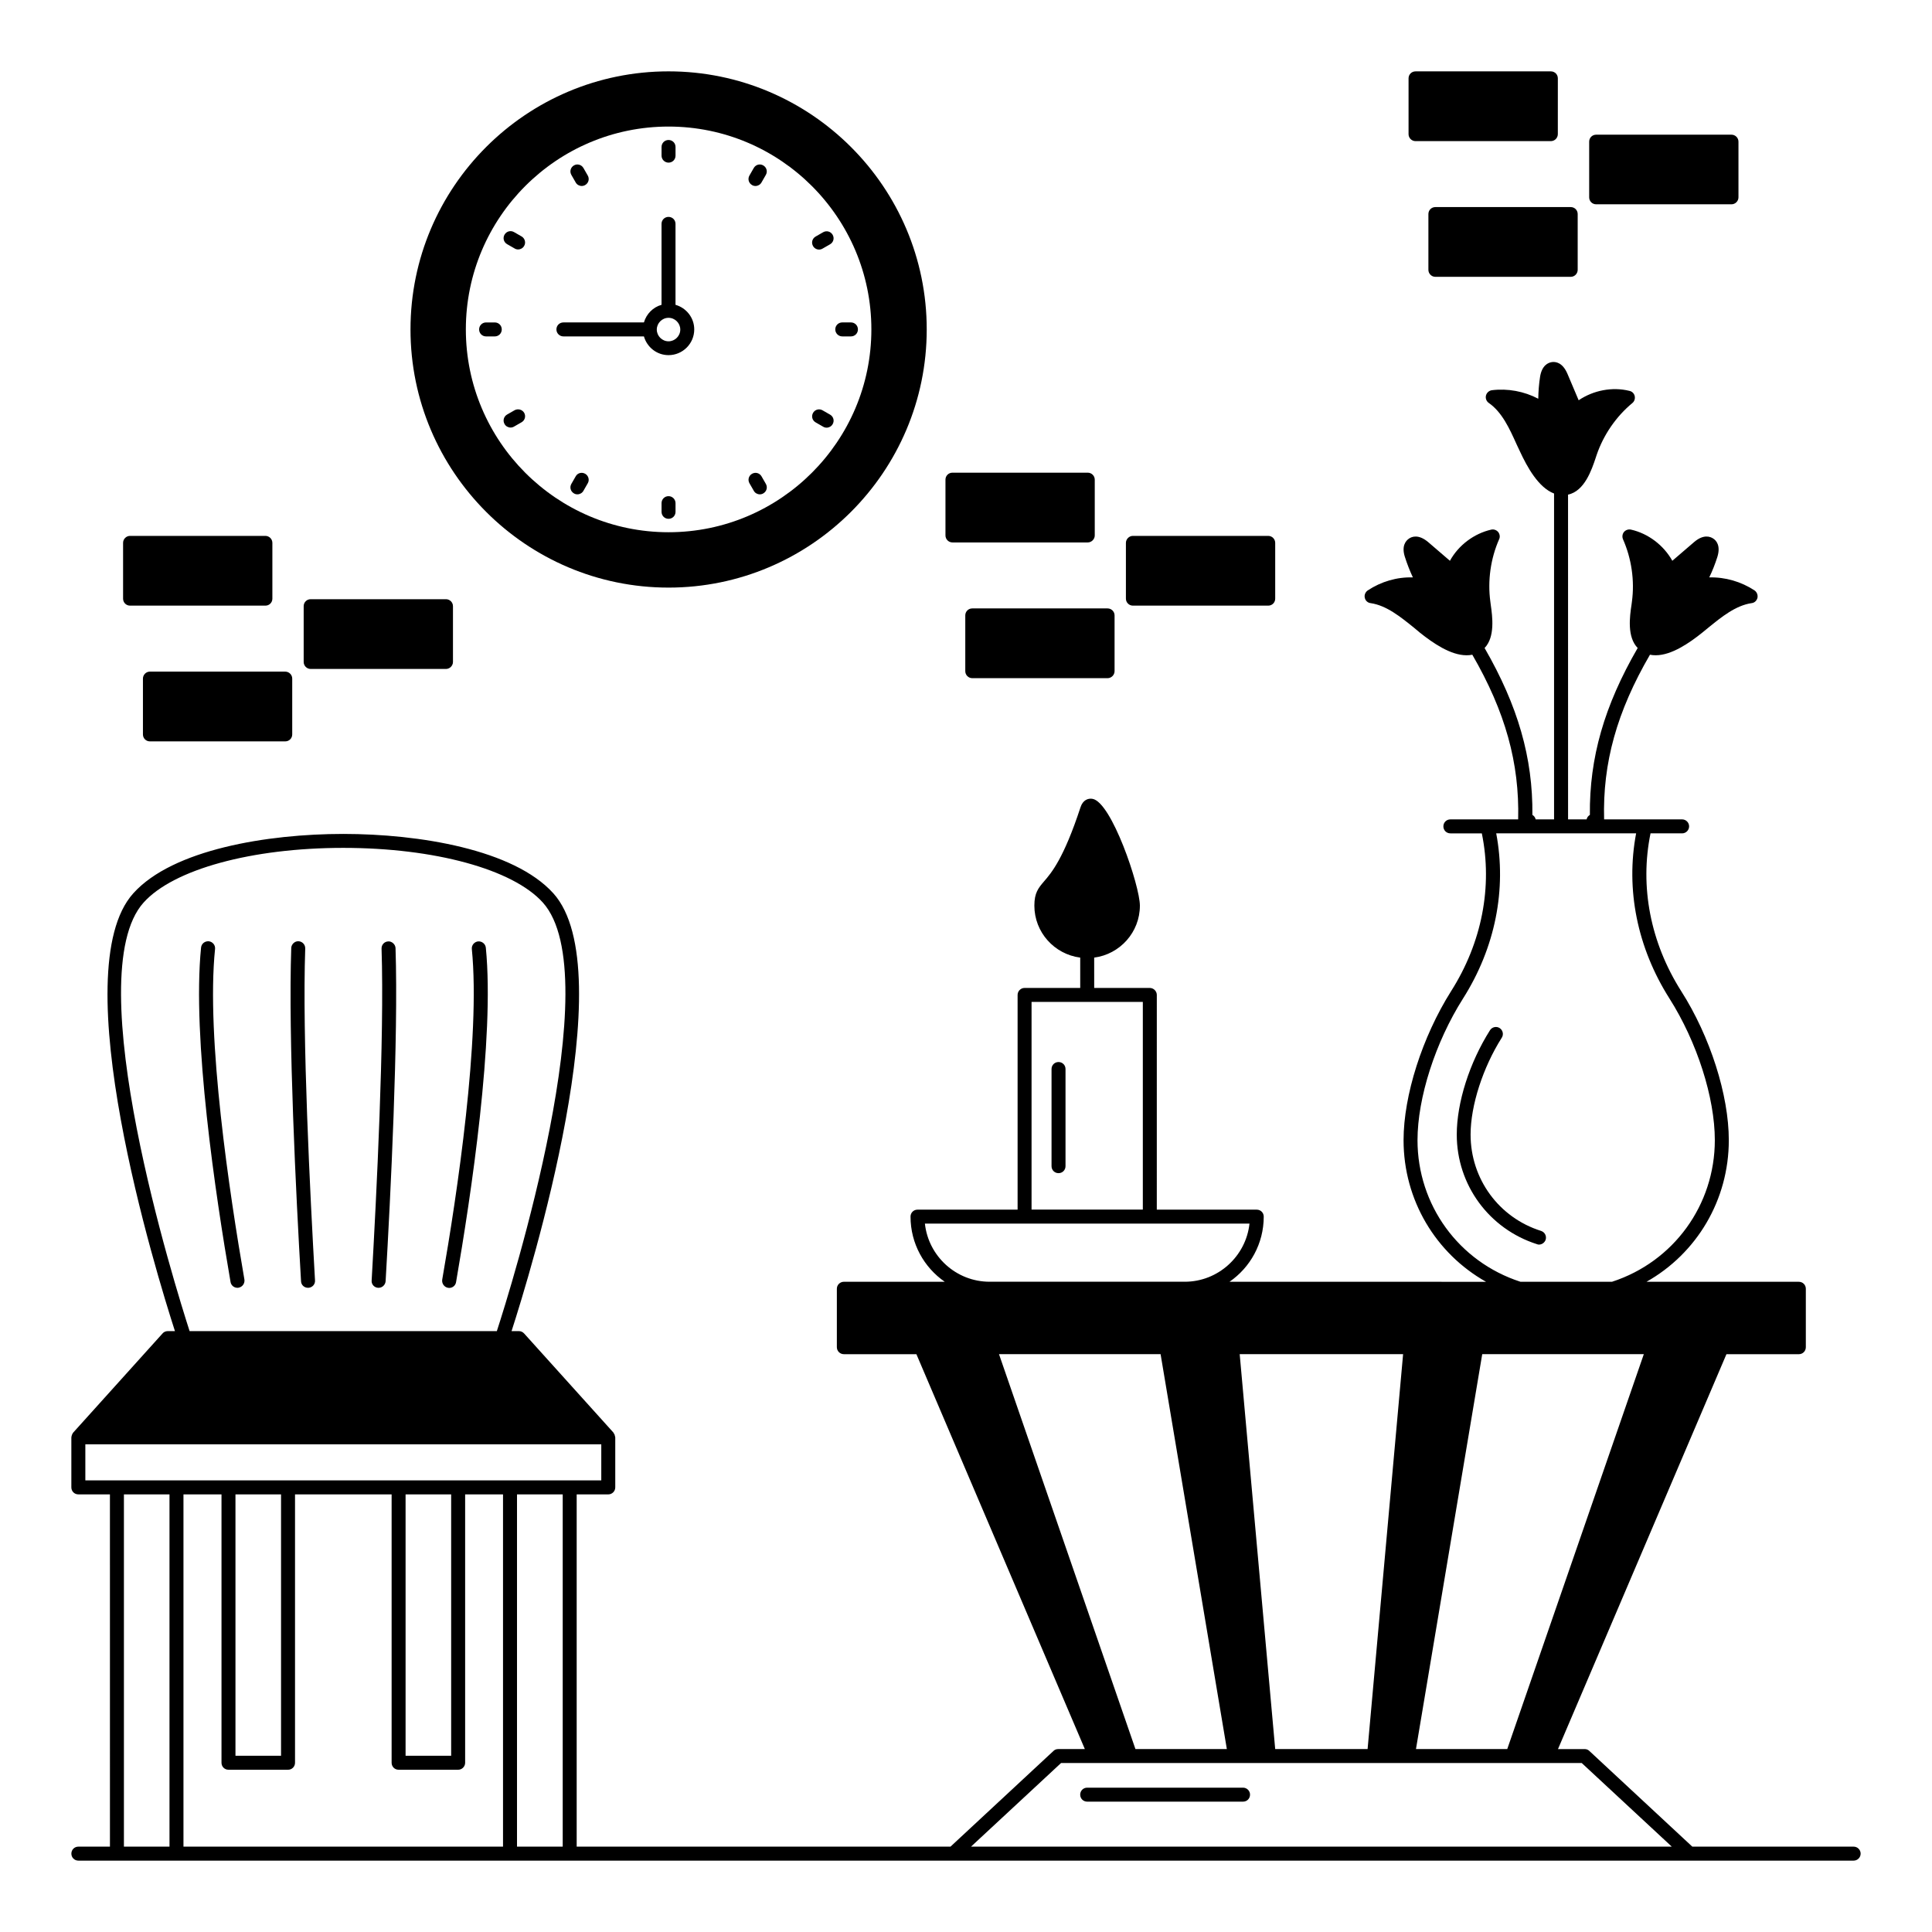 <?xml version="1.0" encoding="UTF-8"?>
<!-- Uploaded to: SVG Repo, www.svgrepo.com, Generator: SVG Repo Mixer Tools -->
<svg fill="#000000" width="800px" height="800px" version="1.1" viewBox="144 144 512 512" xmlns="http://www.w3.org/2000/svg">
 <g>
  <path d="m635.23 633.38h-42.75l-27.301-25.375c-0.332-0.332-0.777-0.48-1.258-0.48h-7.039l44.641-104.65h19.188c1.039 0 1.852-0.816 1.852-1.852v-15.484c0-1.039-0.816-1.852-1.852-1.852h-40.379c13.336-7.519 21.82-21.672 21.82-37.527 0-11.93-4.926-27.449-12.633-39.527-8.148-12.855-11.004-27.672-8.113-41.785h8.371c1 0 1.852-0.816 1.852-1.852 0-1.039-0.852-1.852-1.852-1.852h-20.672c-0.406-14.965 3.371-28.523 12.152-43.641 0.48 0.109 1 0.148 1.52 0.148 4.223 0 8.93-3.262 12.301-5.965l1.629-1.332c3.555-2.891 7.262-5.891 11.484-6.519 0.777-0.074 1.371-0.668 1.555-1.406 0.148-0.742-0.148-1.52-0.777-1.965-3.555-2.332-7.781-3.555-12.004-3.445 0.852-1.742 1.555-3.555 2.148-5.41 0.926-2.965-0.258-4.336-1.039-4.852-0.852-0.594-2.629-1.223-5.113 0.891l-5.777 4.965c-2.297-4.113-6.371-7.223-10.965-8.262-0.703-0.148-1.406 0.109-1.852 0.629-0.445 0.555-0.52 1.297-0.258 1.926 2.258 5.113 3.113 10.965 2.371 16.484l-0.109 0.852c-0.48 3.148-1.223 8.559 1.629 11.484-8.855 15.301-12.816 29.082-12.668 44.23-0.371 0.223-0.668 0.555-0.816 1-0.035 0.074-0.035 0.109-0.035 0.184h-4.926l-0.008-86.059c4.371-0.926 6.262-6.559 7.336-9.781l0.258-0.777c1.816-5.297 5.148-10.148 9.445-13.707 0.555-0.445 0.777-1.184 0.629-1.852-0.148-0.668-0.668-1.223-1.371-1.371-4.555-1.148-9.594-0.148-13.484 2.481l-2.965-7c-1.297-3.039-3.148-3.262-4.148-3.113-0.965 0.148-2.629 0.852-3.113 3.891-0.297 1.926-0.445 3.852-0.48 5.816-3.742-1.965-8.074-2.777-12.301-2.258-0.742 0.109-1.371 0.668-1.555 1.406-0.184 0.742 0.109 1.52 0.742 1.965 3.519 2.445 5.484 6.777 7.371 10.965l0.891 1.891c1.926 4.148 4.891 9.559 9.039 11.152v86.352h-4.891c-0.035-0.074 0-0.109-0.035-0.184-0.148-0.445-0.445-0.777-0.816-1 0.148-15.152-3.852-28.934-12.668-44.23 2.816-2.926 2.074-8.336 1.629-11.484l-0.109-0.852c-0.742-5.519 0.074-11.371 2.332-16.484 0.297-0.629 0.184-1.371-0.258-1.926-0.445-0.52-1.148-0.777-1.816-0.629-4.594 1.039-8.707 4.148-10.965 8.262l-5.777-4.965c-2.519-2.113-4.297-1.48-5.113-0.891-0.777 0.555-2 1.891-1.039 4.852 0.594 1.852 1.297 3.668 2.113 5.41-4.188-0.148-8.445 1.113-11.965 3.445-0.629 0.445-0.965 1.223-0.777 1.965 0.148 0.742 0.777 1.332 1.555 1.406 4.223 0.629 7.891 3.629 11.484 6.519l1.594 1.332c3.406 2.703 8.074 5.965 12.336 5.965 0.52 0 1-0.035 1.52-0.148 8.742 15.113 12.52 28.672 12.152 43.641h-17.965c-1.039 0-1.852 0.816-1.852 1.852 0 1.039 0.816 1.852 1.852 1.852h8.336c2.891 14.113 0.035 28.934-8.148 41.824-7.633 12.113-12.594 27.598-12.594 39.488 0 15.855 8.52 30.008 21.855 37.527l-67.984-0.004c5.484-3.777 9.074-10.113 9.074-17.262 0-1.039-0.816-1.852-1.852-1.852h-26.488l0.004-56.902c0-1-0.852-1.852-1.852-1.852h-14.742l-0.004-8.039c6.816-0.891 12.113-6.707 12.113-13.781 0-5.223-7.519-27.523-12.594-28.301-1.113-0.184-2.519 0.297-3.148 2.258-4.445 13.559-7.707 17.375-9.668 19.633-1.48 1.742-2.555 3-2.555 6.41 0 7.074 5.297 12.891 12.152 13.781v8.039h-14.742c-1.039 0-1.852 0.852-1.852 1.852v56.902h-26.523c-1.039 0-1.852 0.816-1.852 1.852 0 7.148 3.594 13.484 9.074 17.262h-26.746c-1 0-1.852 0.816-1.852 1.852v15.484c0 1.039 0.852 1.852 1.852 1.852h19.227l44.641 104.65h-7.039c-0.48 0-0.926 0.148-1.258 0.48l-27.312 25.379h-99.059v-93.352h8.371c1 0 1.852-0.816 1.852-1.852v-13.262c0-0.074-0.035-0.109-0.035-0.184-0.035-0.074-0.035-0.148-0.074-0.223-0.035-0.297-0.148-0.52-0.332-0.742-0.035-0.035 0-0.074-0.035-0.109l-23.672-26.266c-0.371-0.406-0.852-0.629-1.371-0.629h-1.965c4.926-15.262 29.637-95.426 11.078-116.02-10.484-11.633-35.602-15.742-55.68-15.742-20.043 0-45.195 4.113-55.641 15.742-18.598 20.598 6.113 100.76 11.039 116.02h-1.926c-0.52 0-1.039 0.223-1.371 0.629l-23.672 26.266c-0.035 0.035-0.035 0.074-0.074 0.109-0.148 0.223-0.258 0.445-0.332 0.742-0.035 0.074-0.035 0.148-0.035 0.223-0.004 0.066-0.043 0.105-0.043 0.18v13.262c0 1.039 0.816 1.852 1.852 1.852h8.371l0.004 93.355h-8.371c-1.039 0-1.852 0.816-1.852 1.852 0 1.039 0.816 1.852 1.852 1.852h470.47c1 0 1.852-0.816 1.852-1.852 0-1.039-0.852-1.852-1.852-1.852zm-453.17-250.2c7.926-8.816 28.711-14.484 52.898-14.484 24.191 0 44.973 5.668 52.898 14.484 17.484 19.449-8.52 102.32-12.188 113.58h-81.422c-3.629-11.262-29.672-94.129-12.188-113.58zm-15.445 153.14v-9.559h136.73v9.559zm96.945 3.703v69.273h-12.078v-69.273zm-45.082 0v69.273h-12.078v-69.273zm-29.562 93.355h-12.078v-93.352h12.078zm88.387 0h-84.684v-93.352h10.078v71.121c0 1.039 0.816 1.852 1.852 1.852h15.781c1.039 0 1.852-0.816 1.852-1.852v-71.125h25.598v71.125c0 1.039 0.816 1.852 1.852 1.852h15.781c1 0 1.852-0.816 1.852-1.852v-71.125h10.039zm15.82 0h-12.113v-93.352h12.113zm226.53-187.23c0-11.223 4.742-25.969 12.039-37.488 8.559-13.484 11.633-28.969 8.816-43.824h37.082c-2.816 14.855 0.297 30.301 8.816 43.75 7.336 11.559 12.039 26.301 12.039 37.562 0 17.188-10.93 32.23-27.227 37.527h-24.301c-16.336-5.297-27.266-20.34-27.266-37.527zm17.152 56.715h42.824l-36.191 104.65h-24.191zm-20.969 0-9.41 104.65h-24.488l-9.41-104.65zm-98.465-93.352h29.488v55.047h-29.488zm-28.266 58.754h86.02c-0.926 8.633-8.297 15.41-17.152 15.41h-51.715c-8.891 0-16.223-6.781-17.152-15.41zm19.637 34.598h42.824l17.559 104.65h-24.227zm-7.41 130.51 23.855-22.152h137.99l23.855 22.152z"/>
  <path d="m424.52 425.45c-1.039 0-1.852 0.816-1.852 1.852v25.746c0 1.039 0.816 1.852 1.852 1.852 1.039 0 1.852-0.816 1.852-1.852v-25.746c0-1.039-0.816-1.852-1.852-1.852z"/>
  <path d="m551.84 473.83c0.777 0 1.52-0.52 1.777-1.297 0.297-0.965-0.223-2-1.223-2.332-11.188-3.519-18.672-13.781-18.672-25.523 0-7.707 3.262-17.781 8.262-25.672 0.555-0.852 0.297-2-0.555-2.555-0.852-0.555-2-0.297-2.555 0.555-5.445 8.594-8.816 19.188-8.816 27.672 0 13.336 8.559 25.004 21.266 29.043 0.148 0.074 0.367 0.109 0.516 0.109z"/>
  <path d="m473.42 617.75h-41.305c-1.039 0-1.852 0.816-1.852 1.852 0 1.039 0.816 1.852 1.852 1.852h41.305c1.039 0 1.852-0.816 1.852-1.852s-0.852-1.852-1.852-1.852z"/>
  <path d="m262.71 485.28c0.109 0 0.223 0.035 0.332 0.035 0.891 0 1.668-0.629 1.816-1.52 3.965-22.855 10.262-64.719 7.891-88.648-0.109-1-1-1.742-2.039-1.668-1 0.109-1.777 1-1.668 2.039 2.332 23.449-3.891 64.977-7.852 87.609-0.148 1.004 0.52 1.965 1.52 2.152z"/>
  <path d="m244.23 485.28h0.109c0.965 0 1.777-0.777 1.852-1.742 1.332-22.781 3.406-64.531 2.629-88.277-0.035-1.039-1.039-1.852-1.926-1.777-1.039 0.035-1.816 0.891-1.777 1.926 0.777 23.598-1.332 65.234-2.629 87.98-0.074 0.961 0.703 1.852 1.742 1.891z"/>
  <path d="m225.63 485.28h0.109c1.039-0.074 1.816-0.926 1.742-1.965-1.297-22.746-3.406-64.383-2.594-87.945 0.035-1.039-0.777-1.891-1.777-1.926-0.965-0.074-1.891 0.777-1.926 1.777-0.816 23.707 1.258 65.496 2.594 88.316 0.035 1 0.852 1.742 1.852 1.742z"/>
  <path d="m206.92 485.28c0.109 0 0.223 0 0.332-0.035 1-0.184 1.668-1.148 1.52-2.148-3.926-22.633-10.188-64.16-7.781-87.609 0.109-1-0.629-1.926-1.668-2.039-1.039-0.074-1.926 0.629-2.039 1.668-2.406 23.93 3.852 65.793 7.816 88.648 0.152 0.883 0.93 1.516 1.82 1.516z"/>
  <path d="m522.54 200.73v14.781c0 1 0.816 1.852 1.852 1.852h35.859c1.039 0 1.852-0.852 1.852-1.852v-14.781c0-1.039-0.816-1.852-1.852-1.852h-35.859c-1.035 0-1.852 0.812-1.852 1.852z"/>
  <path d="m519.13 181.4h35.859c1.039 0 1.852-0.852 1.852-1.852l0.004-14.781c0-1.039-0.816-1.852-1.852-1.852h-35.859c-1.039 0-1.852 0.816-1.852 1.852v14.781c-0.004 1 0.812 1.852 1.848 1.852z"/>
  <path d="m567 198.14h35.859c1 0 1.852-0.816 1.852-1.852v-14.742c0-1.039-0.852-1.852-1.852-1.852h-35.859c-1.039 0-1.852 0.816-1.852 1.852v14.742c0 1.039 0.816 1.852 1.852 1.852z"/>
  <path d="m396.41 287.75h35.859c1 0 1.852-0.852 1.852-1.852v-14.781c0-1.039-0.852-1.852-1.852-1.852h-35.859c-1.039 0-1.852 0.816-1.852 1.852v14.781c0 1 0.812 1.852 1.852 1.852z"/>
  <path d="m399.81 307.09v14.781c0 1 0.816 1.852 1.852 1.852h35.859c1 0 1.852-0.852 1.852-1.852v-14.781c0-1.039-0.852-1.852-1.852-1.852h-35.859c-1.035 0-1.852 0.816-1.852 1.852z"/>
  <path d="m444.23 304.5h35.859c1.039 0 1.852-0.816 1.852-1.852v-14.781c0-1-0.816-1.852-1.852-1.852h-35.859c-1 0-1.852 0.852-1.852 1.852v14.781c0 1.039 0.852 1.852 1.852 1.852z"/>
  <path d="m226.33 321.28h35.859c1 0 1.852-0.852 1.852-1.852v-14.781c0-1.039-0.852-1.852-1.852-1.852h-35.859c-1.039 0-1.852 0.816-1.852 1.852v14.781c0 1 0.816 1.852 1.852 1.852z"/>
  <path d="m181.88 323.84v14.781c0 1.039 0.816 1.852 1.852 1.852h35.859c1.039 0 1.852-0.816 1.852-1.852v-14.781c0-1-0.816-1.852-1.852-1.852l-35.859-0.004c-1.035 0-1.852 0.855-1.852 1.855z"/>
  <path d="m178.47 304.5h35.859c1.039 0 1.852-0.816 1.852-1.852v-14.781c0-1-0.816-1.852-1.852-1.852h-35.859c-1.039 0-1.852 0.852-1.852 1.852v14.781c0 1.039 0.816 1.852 1.852 1.852z"/>
  <path d="m321.17 299.72c37.711 0 68.422-30.711 68.422-68.422s-30.711-68.387-68.422-68.387c-37.711 0-68.383 30.672-68.383 68.383-0.004 37.715 30.672 68.426 68.383 68.426zm0-122.18c29.637 0 53.754 24.117 53.754 53.754s-24.117 53.754-53.754 53.754-53.715-24.117-53.715-53.754 24.078-53.754 53.715-53.754z"/>
  <path d="m321.17 187.1c1.039 0 1.852-0.816 1.852-1.852v-2.297c0-1.039-0.816-1.852-1.852-1.852-1.039 0-1.852 0.816-1.852 1.852v2.297c0 1.035 0.852 1.852 1.852 1.852z"/>
  <path d="m321.17 275.49c-1.039 0-1.852 0.816-1.852 1.852v2.297c0 1.039 0.816 1.852 1.852 1.852 1.039 0 1.852-0.816 1.852-1.852v-2.297c0-1-0.816-1.852-1.852-1.852z"/>
  <path d="m296.57 192.36c0.332 0.594 0.965 0.926 1.594 0.926 0.297 0 0.629-0.074 0.926-0.258 0.891-0.52 1.184-1.629 0.668-2.519l-1.148-2c-0.52-0.891-1.668-1.184-2.519-0.668-0.891 0.52-1.184 1.629-0.668 2.519z"/>
  <path d="m343.77 274.08c0.332 0.594 0.965 0.926 1.594 0.926 0.297 0 0.629-0.074 0.926-0.258 0.891-0.52 1.184-1.629 0.668-2.519l-1.148-2c-0.52-0.891-1.629-1.184-2.519-0.668-0.891 0.52-1.184 1.629-0.668 2.519z"/>
  <path d="m282.23 206.66-2-1.148c-0.891-0.52-2-0.223-2.519 0.668-0.52 0.891-0.223 2 0.668 2.519l2 1.148c0.297 0.184 0.594 0.258 0.926 0.258 0.629 0 1.258-0.332 1.594-0.926 0.516-0.852 0.219-2-0.668-2.519z"/>
  <path d="m360.14 255.93 2 1.148c0.297 0.184 0.594 0.258 0.926 0.258 0.629 0 1.258-0.332 1.594-0.926 0.52-0.891 0.223-2-0.668-2.519l-2-1.148c-0.891-0.52-2-0.223-2.519 0.668-0.516 0.891-0.219 2.004 0.668 2.519z"/>
  <path d="m275.12 229.45h-2.297c-1.039 0-1.852 0.816-1.852 1.852 0 1.039 0.816 1.852 1.852 1.852h2.297c1.039 0 1.852-0.816 1.852-1.852 0-1.039-0.816-1.852-1.852-1.852z"/>
  <path d="m367.21 233.15h2.297c1.039 0 1.852-0.816 1.852-1.852 0-1.039-0.816-1.852-1.852-1.852h-2.297c-1.039 0-1.852 0.816-1.852 1.852s0.852 1.852 1.852 1.852z"/>
  <path d="m280.38 252.71-2 1.148c-0.891 0.52-1.184 1.629-0.668 2.519 0.332 0.594 0.965 0.926 1.594 0.926 0.297 0 0.629-0.074 0.926-0.258l2-1.148c0.891-0.52 1.184-1.629 0.668-2.519-0.516-0.852-1.629-1.148-2.519-0.668z"/>
  <path d="m361.06 210.14c0.297 0 0.629-0.074 0.926-0.258l2-1.148c0.891-0.52 1.184-1.629 0.668-2.519-0.52-0.891-1.629-1.184-2.519-0.668l-2 1.148c-0.891 0.52-1.184 1.629-0.668 2.519 0.336 0.59 0.965 0.926 1.594 0.926z"/>
  <path d="m299.09 269.56c-0.891-0.52-2.039-0.223-2.519 0.668l-1.148 2c-0.52 0.891-0.223 2 0.668 2.519 0.297 0.184 0.594 0.258 0.926 0.258 0.629 0 1.258-0.332 1.594-0.926l1.148-2c0.516-0.852 0.219-2-0.668-2.519z"/>
  <path d="m343.28 193.03c0.297 0.184 0.594 0.258 0.926 0.258 0.629 0 1.258-0.332 1.594-0.926l1.148-2c0.52-0.891 0.223-2-0.668-2.519-0.891-0.52-2-0.223-2.519 0.668l-1.148 2c-0.516 0.891-0.219 2.004 0.668 2.519z"/>
  <path d="m293.31 233.15h21.336c0.816 2.852 3.406 4.965 6.519 4.965 3.742 0 6.816-3.039 6.816-6.816 0-3.113-2.113-5.703-4.965-6.519v-21.449c0-1.039-0.816-1.852-1.852-1.852-1.039 0-1.852 0.816-1.852 1.852v21.449c-2.258 0.629-4 2.406-4.668 4.668h-21.336c-1.039 0-1.852 0.816-1.852 1.852s0.852 1.852 1.852 1.852zm27.859-4.926c1.703 0 3.113 1.406 3.113 3.113 0 1.703-1.406 3.113-3.113 3.113-1.703 0-3.113-1.406-3.113-3.113 0-1.707 1.41-3.113 3.113-3.113z"/>
 </g>
</svg>